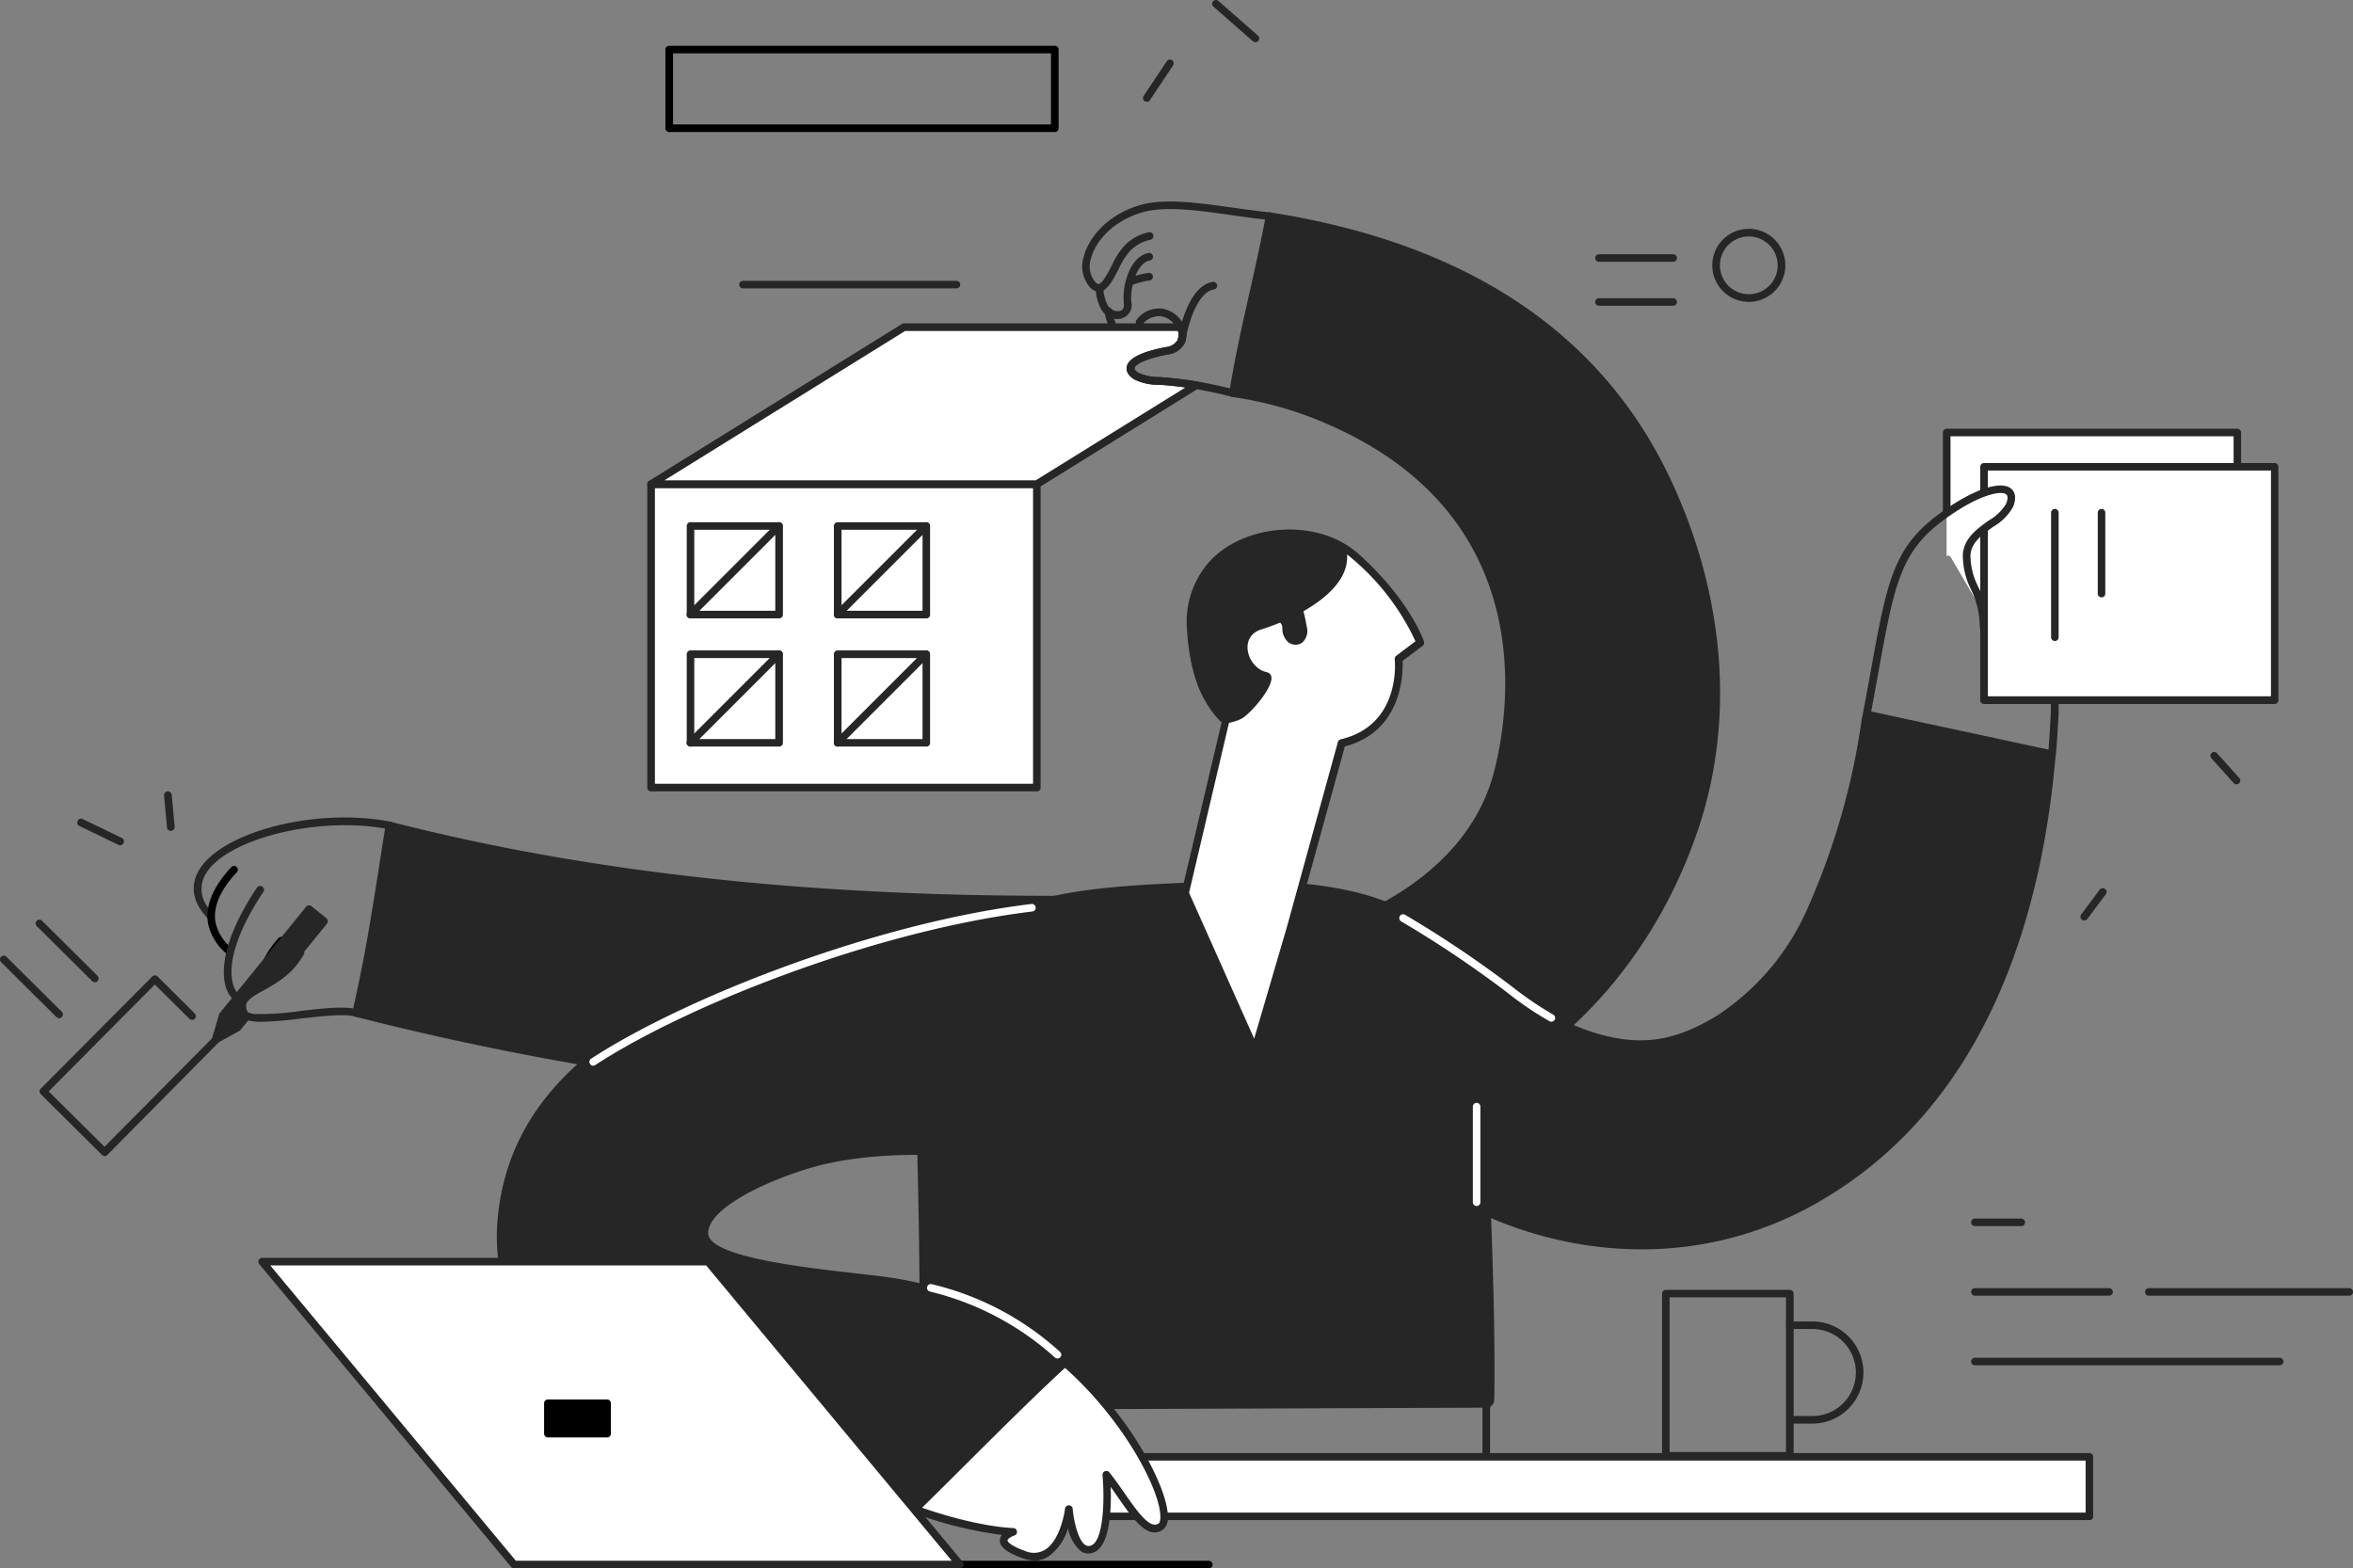 <svg xmlns="http://www.w3.org/2000/svg" width="279.27" height="186.145" viewBox="0 0 279.27 186.145">
  <rect x="0" y="0" width="279.27" height="186.145" fill="#808080" stroke="none"/>
  <g id="Group_10408" data-name="Group 10408" transform="translate(0 -0.004)">
    <g id="Group_10409" data-name="Group 10409" transform="translate(0 0.004)">
      <path id="Path_64757" data-name="Path 64757" d="M1859.95,413.262v14.645a.392.392,0,0,1,.46.087l4.273,7.3,8.683,5.652h21.08v-27.7H1859.95Z" transform="translate(-1628.913 -361.918)" fill="#fff"/>
      <path id="Path_64758" data-name="Path 64758" d="M1891.292,409.65H1856.8a.445.445,0,0,0-.447.447v9.763a1.789,1.789,0,0,1,.907-.447v-8.869h33.6v26.794h-20.5l-8.484-5.528-.969-1.652a18.461,18.461,0,0,1,.137,2.025l.1.174a.428.428,0,0,0,.149.149l8.683,5.652a.448.448,0,0,0,.248.075H1891.3a.445.445,0,0,0,.447-.447v-27.7a.463.463,0,0,0-.46-.435" transform="translate(-1625.76 -358.765)" fill="#262626"/>
      <rect id="Rectangle_8213" data-name="Rectangle 8213" width="34.495" height="27.7" transform="translate(235.471 55.406)" fill="#fff"/>
      <path id="Path_64759" data-name="Path 64759" d="M1926.992,442.45H1892.5a.445.445,0,0,0-.447.447v3.3a.665.665,0,0,1,.137-.062,2.311,2.311,0,0,1,.77-.211v-2.584h33.6v26.794h-33.6v-20.4a4.061,4.061,0,0,1-.907.435V470.6a.445.445,0,0,0,.447.447h34.495a.445.445,0,0,0,.447-.447V442.9a.438.438,0,0,0-.447-.447" transform="translate(-1657.026 -387.491)" fill="#262626"/>
      <path id="Path_64760" data-name="Path 64760" d="M1960.2,501.926a.445.445,0,0,1-.447-.447V486.7a.447.447,0,1,1,.894,0v14.782a.445.445,0,0,1-.447.447" transform="translate(-1716.316 -425.85)" fill="#262626"/>
      <path id="Path_64761" data-name="Path 64761" d="M2004.8,496.746a.445.445,0,0,1-.447-.447v-9.6a.447.447,0,1,1,.894,0v9.6a.43.43,0,0,1-.447.447" transform="translate(-1755.376 -425.85)" fill="#262626"/>
      <path id="Path_64762" data-name="Path 64762" d="M1640.385,227.32a4.335,4.335,0,1,1,4.335-4.335,4.339,4.339,0,0,1-4.335,4.335m0-7.764a3.428,3.428,0,1,0,3.428,3.428,3.435,3.435,0,0,0-3.428-3.428" transform="translate(-1432.825 -191.491)" fill="#262626"/>
      <path id="Path_64763" data-name="Path 64763" d="M732.037,269.244H706.7a.447.447,0,1,1,0-.894h25.34a.447.447,0,1,1,0,.894" transform="translate(-618.522 -235.017)" fill="#262626"/>
      <path id="Path_64764" data-name="Path 64764" d="M1533.4,243.844H1524.6a.447.447,0,0,1,0-.894h8.807a.445.445,0,0,1,.447.447.438.438,0,0,1-.447.447" transform="translate(-1334.825 -212.772)" fill="#262626"/>
      <path id="Path_64765" data-name="Path 64765" d="M1533.4,285.844H1524.6a.447.447,0,0,1,0-.894h8.807a.447.447,0,1,1,0,.894" transform="translate(-1334.825 -249.555)" fill="#262626"/>
      <path id="Path_64766" data-name="Path 64766" d="M681.971,53.985H636.2a.445.445,0,0,1-.447-.447V44.2a.445.445,0,0,1,.447-.447h45.774a.445.445,0,0,1,.447.447v9.341a.445.445,0,0,1-.447.447m-45.314-.907h44.855V44.644H636.657Z" transform="translate(-556.779 -38.316)"/>
      <path id="Path_64767" data-name="Path 64767" d="M1603.217,1252.61H1588.5a.445.445,0,0,1-.447-.447V1232.9a.445.445,0,0,1,.447-.447h14.72a.445.445,0,0,1,.447.447v19.266a.453.453,0,0,1-.447.447m-14.273-.907h13.813v-18.372h-13.813Z" transform="translate(-1390.788 -1079.359)" fill="#262626"/>
      <path id="Path_64768" data-name="Path 64768" d="M1709.668,1274.774h-2.41a.447.447,0,1,1,0-.894h2.41a5.167,5.167,0,1,0,0-10.335H1707a.447.447,0,0,1,0-.894h2.671a6.062,6.062,0,1,1,0,12.124" transform="translate(-1494.568 -1105.808)" fill="#262626"/>
      <rect id="Rectangle_8214" data-name="Rectangle 8214" width="45.786" height="36.01" transform="translate(77.269 57.468)" fill="#fff"/>
      <path id="Path_64769" data-name="Path 64769" d="M664.7,495.955H618.9a.445.445,0,0,1-.447-.447V459.5a.445.445,0,0,1,.447-.447h45.786a.445.445,0,0,1,.447.447v36.01a.427.427,0,0,1-.435.447m-45.339-.907h44.88v-35.1h-44.88Z" transform="translate(-541.628 -402.029)" fill="#262626"/>
      <path id="Path_64770" data-name="Path 64770" d="M686.754,319.456l-18.906,11.726h-45.8l30.036-18.633H684.9c.522,1.143.211,2.472-1.615,2.82-4.335.82-5.105,2.074-3.64,2.994,1.13.72,2.758.348,7.105,1.093" transform="translate(-544.781 -273.727)" fill="#fff"/>
      <path id="Path_64771" data-name="Path 64771" d="M664.677,328.489h-45.8a.455.455,0,0,1-.435-.323.46.46,0,0,1,.2-.509l30.036-18.645a.4.4,0,0,1,.236-.062h32.818a.451.451,0,0,1,.41.261,2.45,2.45,0,0,1,.037,2.161,2.574,2.574,0,0,1-1.975,1.279c-2.981.571-3.888,1.279-3.95,1.615-.025.149.149.36.46.559a5.813,5.813,0,0,0,2.559.509c1.031.087,2.459.2,4.385.522a.456.456,0,0,1,.174.832l-18.906,11.738a.664.664,0,0,1-.248.062m-44.209-.907H664.54L682.3,316.564c-1.3-.186-2.31-.261-3.105-.323a6.284,6.284,0,0,1-2.981-.646c-.845-.534-.944-1.106-.87-1.491.186-.994,1.764-1.789,4.671-2.335a1.776,1.776,0,0,0,1.342-.807,1.458,1.458,0,0,0,.05-1.106H649.038Z" transform="translate(-541.609 -270.574)" fill="#262626"/>
      <path id="Path_64772" data-name="Path 64772" d="M667.118,510.366H656.6a.445.445,0,0,1-.447-.447V499.4a.445.445,0,0,1,.447-.447h10.521a.445.445,0,0,1,.447.447v10.521a.445.445,0,0,1-.447.447m-10.074-.907h9.614v-9.614h-9.614Z" transform="translate(-574.645 -436.973)" fill="#262626"/>
      <path id="Path_64773" data-name="Path 64773" d="M656.453,510.322a.474.474,0,0,1-.323-.137.45.45,0,0,1,0-.633l10.521-10.521a.448.448,0,0,1,.633.633l-10.521,10.521a.367.367,0,0,1-.311.137" transform="translate(-574.514 -436.929)" fill="#262626"/>
      <path id="Path_64774" data-name="Path 64774" d="M807.718,510.366H797.2a.445.445,0,0,1-.447-.447V499.4a.445.445,0,0,1,.447-.447h10.521a.445.445,0,0,1,.447.447v10.521a.43.43,0,0,1-.447.447m-10.062-.907h9.614v-9.614h-9.614Z" transform="translate(-697.78 -436.973)" fill="#262626"/>
      <path id="Path_64775" data-name="Path 64775" d="M797.153,510.322a.474.474,0,0,1-.323-.137.45.45,0,0,1,0-.633l10.521-10.521a.448.448,0,0,1,.633.633l-10.521,10.521a.366.366,0,0,1-.31.137" transform="translate(-697.736 -436.929)" fill="#262626"/>
      <path id="Path_64776" data-name="Path 64776" d="M667.118,632.865H656.6a.445.445,0,0,1-.447-.447V621.9a.445.445,0,0,1,.447-.447h10.521a.445.445,0,0,1,.447.447v10.521a.445.445,0,0,1-.447.447m-10.074-.894h9.614v-9.614h-9.614Z" transform="translate(-574.645 -544.256)" fill="#262626"/>
      <path id="Path_64777" data-name="Path 64777" d="M656.453,632.822a.473.473,0,0,1-.323-.137.45.45,0,0,1,0-.633l10.521-10.521a.448.448,0,0,1,.633.633l-10.521,10.521a.366.366,0,0,1-.311.137" transform="translate(-574.514 -544.212)" fill="#262626"/>
      <path id="Path_64778" data-name="Path 64778" d="M807.718,632.865H797.2a.445.445,0,0,1-.447-.447V621.9a.445.445,0,0,1,.447-.447h10.521a.445.445,0,0,1,.447.447v10.521a.43.43,0,0,1-.447.447m-10.062-.894h9.614v-9.614h-9.614Z" transform="translate(-697.78 -544.256)" fill="#262626"/>
      <path id="Path_64779" data-name="Path 64779" d="M797.153,632.822a.473.473,0,0,1-.323-.137.45.45,0,0,1,0-.633l10.521-10.521a.448.448,0,0,1,.633.633l-10.521,10.521a.366.366,0,0,1-.31.137" transform="translate(-697.736 -544.212)" fill="#262626"/>
      <path id="Path_64780" data-name="Path 64780" d="M1889.3,1165.244h-5.5a.447.447,0,1,1,0-.894h5.5a.445.445,0,0,1,.447.447.438.438,0,0,1-.447.447" transform="translate(-1649.406 -1019.719)" fill="#262626"/>
      <path id="Path_64781" data-name="Path 64781" d="M1919.969,1298.244H1883.8a.447.447,0,0,1,0-.895h36.172a.447.447,0,0,1,0,.895" transform="translate(-1649.406 -1136.198)" fill="#262626"/>
      <path id="Path_64782" data-name="Path 64782" d="M1899.722,1231.744H1883.8a.447.447,0,1,1,0-.894h15.925a.447.447,0,1,1,0,.894" transform="translate(-1649.406 -1077.958)" fill="#262626"/>
      <path id="Path_64783" data-name="Path 64783" d="M2073.785,1231.744H2050a.447.447,0,0,1,0-.894h23.788a.447.447,0,0,1,0,.894" transform="translate(-1794.962 -1077.958)" fill="#262626"/>
      <path id="Path_64784" data-name="Path 64784" d="M45.576,953.446a.473.473,0,0,1-.323-.137l-7.267-7.217a.45.45,0,0,1,0-.646L51.216,932.13a.45.45,0,0,1,.633,0l4.41,4.385a.448.448,0,1,1-.634.633l-4.1-4.062-12.6,12.683,6.621,6.571,12.906-13.005a.448.448,0,1,1,.634.634l-13.2,13.341a.445.445,0,0,1-.311.137" transform="translate(-33.148 -816.231)" fill="#262626"/>
      <path id="Path_64785" data-name="Path 64785" d="M7.024,920.622a.473.473,0,0,1-.323-.137L.13,913.964a.448.448,0,0,1,.634-.634l6.571,6.521a.45.45,0,0,1,0,.633.4.4,0,0,1-.311.137" transform="translate(0 -799.766)" fill="#262626"/>
      <path id="Path_64786" data-name="Path 64786" d="M41.124,886.222a.473.473,0,0,1-.323-.137l-6.571-6.521a.448.448,0,1,1,.634-.633l6.571,6.521a.45.45,0,0,1,0,.634.4.4,0,0,1-.311.137" transform="translate(-29.864 -769.639)" fill="#262626"/>
      <path id="Path_64787" data-name="Path 64787" d="M1092.584,61.943a.447.447,0,0,1-.373-.7l2.745-4.112a.448.448,0,1,1,.745.5l-2.745,4.112a.425.425,0,0,1-.373.2" transform="translate(-956.473 -49.863)" fill="#262626"/>
      <path id="Path_64788" data-name="Path 64788" d="M1163.34,5.016a.445.445,0,0,1-.3-.112L1158.359.793a.44.44,0,0,1-.037-.634.44.44,0,0,1,.634-.037l4.683,4.112a.447.447,0,0,1-.3.783" transform="translate(-1014.336 -0.004)" fill="#262626"/>
      <path id="Path_64789" data-name="Path 64789" d="M1988.268,852.459a.447.447,0,0,1-.273-.087.454.454,0,0,1-.087-.633l2.2-2.944a.452.452,0,0,1,.72.547l-2.2,2.944a.458.458,0,0,1-.36.174" transform="translate(-1740.896 -743.205)" fill="#262626"/>
      <path id="Path_64790" data-name="Path 64790" d="M2115.138,722.384a.444.444,0,0,1-.335-.149l-2.646-2.944a.449.449,0,1,1,.67-.6l2.646,2.944a.45.45,0,0,1-.037.633.424.424,0,0,1-.3.112" transform="translate(-1849.693 -629.29)" fill="#262626"/>
      <path id="Path_64791" data-name="Path 64791" d="M157.529,760.817a.447.447,0,0,1-.447-.41l-.348-3.776a.458.458,0,0,1,.41-.5.473.473,0,0,1,.5.41l.348,3.776a.458.458,0,0,1-.41.5Z" transform="translate(-137.263 -662.208)" fill="#262626"/>
      <path id="Path_64792" data-name="Path 64792" d="M78.868,785.43a.394.394,0,0,1-.2-.05l-4.633-2.236a.456.456,0,0,1,.4-.82l4.633,2.236a.458.458,0,0,1-.2.87" transform="translate(-64.614 -685.107)" fill="#262626"/>
      <rect id="Rectangle_8215" data-name="Rectangle 8215" width="122.801" height="7.068" transform="translate(125.192 172.903)" fill="#fff"/>
      <path id="Path_64793" data-name="Path 64793" d="M1127.4,1396.312H1004.6a.445.445,0,0,1-.447-.447V1388.8a.445.445,0,0,1,.447-.447h122.8a.445.445,0,0,1,.447.447v7.068a.43.43,0,0,1-.447.447m-122.341-.894h121.894v-6.174H1005.057Z" transform="translate(-879.418 -1215.894)" fill="#262626"/>
      <path id="Path_64794" data-name="Path 64794" d="M439.231,797.252a12.019,12.019,0,0,0-8.7-3.553c-34.433.783-63.686-2.062-89.436-8.67a.417.417,0,0,0-.36.062.471.471,0,0,0-.2.31c-.273,1.689-.534,3.3-.77,4.882-.944,5.975-1.751,11.142-3.192,17.353a.443.443,0,0,0,.335.534,348.414,348.414,0,0,0,85.9,10.794c2.584,0,5.18-.025,7.764-.087a12.53,12.53,0,0,0,8.658-21.626" transform="translate(-294.761 -687.501)" fill="#262626"/>
      <path id="Path_64795" data-name="Path 64795" d="M208.44,781.593c-8.844-1.751-20.359,1.255-22.831,5.975-.7,1.317-1.006,3.379,1.379,5.726.025-.4.075-.795.137-1.18a3.487,3.487,0,0,1-.708-4.124c2.273-4.335,13.5-7.155,21.85-5.5a.46.46,0,0,0,.534-.36.466.466,0,0,0-.36-.534" transform="translate(-162.114 -684.065)" fill="#262626"/>
      <path id="Path_64796" data-name="Path 64796" d="M201.144,838.029c.037-.261.087-.509.137-.77a5.257,5.257,0,0,1-2.149-3.242c-.3-1.789.559-3.776,2.534-5.9a.448.448,0,1,0-.658-.609c-2.174,2.348-3.105,4.584-2.758,6.67a6.344,6.344,0,0,0,2.869,4.074,1.369,1.369,0,0,1,.025-.224" transform="translate(-173.561 -724.588)"/>
      <path id="Path_64797" data-name="Path 64797" d="M215.61,859.9a1.366,1.366,0,0,1,.149-.36,2.721,2.721,0,0,1-.857-1.515c-.609-2.5.72-6.434,3.64-10.782a.456.456,0,0,0-.758-.509c-3.068,4.559-4.435,8.745-3.776,11.49a3.522,3.522,0,0,0,1.54,2.261,1.834,1.834,0,0,1,.062-.584" transform="translate(-187.283 -741.382)" fill="#262626"/>
      <path id="Path_64798" data-name="Path 64798" d="M247.7,895.33a.45.45,0,0,0-.634,0,11.658,11.658,0,0,0-2.72,5.068,1.746,1.746,0,0,1,1.068-.373,9.812,9.812,0,0,1,2.3-4.049.478.478,0,0,0-.012-.646" transform="translate(-213.998 -784.002)"/>
      <path id="Path_64799" data-name="Path 64799" d="M216.158,867.295l-2.7,3.317-2.6,3.2a20.527,20.527,0,0,1-2.223,1.379c-1.863,1.031-2.422,1.466-1.938,2.534.062.149.335.236.745.286l-.633.77-.919,1.13a.389.389,0,0,1-.137.112l-2.584,1.428a.465.465,0,0,1-.224.062.5.5,0,0,1-.286-.1.45.45,0,0,1-.149-.484l.832-2.857a.409.409,0,0,1,.087-.161l10.248-12.62a.427.427,0,0,1,.311-.161.468.468,0,0,1,.335.1l1.751,1.416a.468.468,0,0,1,.075.646" transform="translate(-177.346 -757.668)" fill="#262626"/>
      <path id="Path_64800" data-name="Path 64800" d="M242.062,914.189a.46.46,0,0,1-.559.31c-1.267-.36-3.913-.05-6.472.236a43.119,43.119,0,0,1-4.621.385,6.224,6.224,0,0,1-1.578-.161,1.375,1.375,0,0,1-.944-.683c-.87-1.925.683-2.782,2.323-3.7a10.158,10.158,0,0,0,4.422-3.9.455.455,0,0,1,.609-.186.418.418,0,0,1,.224.3.455.455,0,0,1-.037.311,8.755,8.755,0,0,1-2.559,2.894,20.515,20.515,0,0,1-2.223,1.379c-1.863,1.031-2.422,1.466-1.938,2.534.062.149.335.236.745.286a32.4,32.4,0,0,0,5.466-.348c2.646-.311,5.379-.621,6.82-.211a.463.463,0,0,1,.323.559" transform="translate(-199.363 -793.842)" fill="#262626"/>
      <path id="Path_64801" data-name="Path 64801" d="M1226.964,234.985c-8.111-17.614-24.173-28.4-47.7-32.073a.447.447,0,0,0-.509.36c-.646,3.391-1.3,6.335-1.95,9.18-.857,3.8-1.664,7.391-2.41,11.85a.4.4,0,0,0,.087.335.512.512,0,0,0,.3.186,42.972,42.972,0,0,1,11.192,3.18c25.527,10.993,21.651,34.42,19.85,41.339s-7.068,12.633-15.241,16.533a10.808,10.808,0,0,0-5.565,6.782,13.5,13.5,0,0,0,1.019,10.459,12.09,12.09,0,0,0,10.645,6.074,15.171,15.171,0,0,0,6.534-1.54c12.31-5.863,22.1-17.366,26.868-31.588,4.3-12.819,3.192-27.4-3.118-41.078" transform="translate(-1028.51 -177.703)" fill="#262626"/>
      <path id="Path_64802" data-name="Path 64802" d="M1036.14,203.25a1.384,1.384,0,0,1-.981-.472,3.776,3.776,0,0,1-.783-3.652c.5-2.012,2.484-4.807,6.447-6.074,2.907-.932,6.931-.373,11.18.224,1.453.2,2.969.41,4.484.571a.448.448,0,0,1,.4.5.44.44,0,0,1-.5.4c-1.528-.161-3.056-.373-4.521-.584-4.149-.584-8.074-1.13-10.782-.248-3.615,1.168-5.416,3.652-5.851,5.441a2.9,2.9,0,0,0,.547,2.795c.149.149.273.211.373.2.46-.075,1.093-1.3,1.565-2.211a8.788,8.788,0,0,1,1.553-2.4,5.461,5.461,0,0,1,2.882-1.54.456.456,0,0,1,.5.4.448.448,0,0,1-.4.5,4.837,4.837,0,0,0-2.372,1.317,8.583,8.583,0,0,0-1.354,2.149c-.683,1.317-1.317,2.546-2.236,2.7h-.149" transform="translate(-905.756 -168.638)" fill="#262626"/>
      <path id="Path_64803" data-name="Path 64803" d="M1049.542,249.525a2.29,2.29,0,0,1-2.05-1.329,5.76,5.76,0,0,1-.559-2.137.448.448,0,0,1,.4-.5.463.463,0,0,1,.5.4,5.046,5.046,0,0,0,.484,1.851,1.373,1.373,0,0,0,1.491.758c.36-.1.522-.41.46-.932-.224-2.211.77-5.552,2.932-5.95a.441.441,0,0,1,.522.36.435.435,0,0,1-.36.522c-1.54.286-2.385,3.168-2.2,4.969a1.612,1.612,0,0,1-1.13,1.9,1.245,1.245,0,0,1-.484.087" transform="translate(-916.885 -211.658)" fill="#262626"/>
      <path id="Path_64804" data-name="Path 64804" d="M1056.582,296.469a.451.451,0,0,1-.435-.335c-.062-.211-.124-.385-.186-.571a3.824,3.824,0,0,1-.311-1.366.456.456,0,0,1,.447-.46.463.463,0,0,1,.46.447,2.925,2.925,0,0,0,.248,1.056c.075.2.149.41.224.646a.463.463,0,0,1-.323.559.546.546,0,0,1-.124.025" transform="translate(-924.521 -257.248)" fill="#262626"/>
      <path id="Path_64805" data-name="Path 64805" d="M1076.564,262.181a.452.452,0,0,1-.174-.87,11.571,11.571,0,0,1,2.36-.621.453.453,0,0,1,.149.894,10.543,10.543,0,0,0-2.174.571.631.631,0,0,1-.162.025" transform="translate(-942.441 -228.301)" fill="#262626"/>
      <path id="Path_64806" data-name="Path 64806" d="M1089.1,305.2a.343.343,0,0,1-.112-.012c-1.553-.4-2.969-.7-4.323-.932a42.393,42.393,0,0,0-4.31-.509,6.283,6.283,0,0,1-2.981-.646c-.845-.534-.944-1.106-.87-1.491.186-.994,1.764-1.789,4.671-2.335a1.777,1.777,0,0,0,1.342-.807,1.59,1.59,0,0,0-.05-1.379,2.58,2.58,0,0,0-1.863-1.466,2.494,2.494,0,0,0-2.248.994.449.449,0,1,1-.671-.6,3.338,3.338,0,0,1,3.056-1.292,3.492,3.492,0,0,1,2.559,1.987,2.45,2.45,0,0,1,.037,2.161,2.574,2.574,0,0,1-1.975,1.279c-2.981.571-3.888,1.279-3.95,1.615-.025.149.149.36.46.559a5.814,5.814,0,0,0,2.559.509c1.031.087,2.459.2,4.385.522,1.379.236,2.82.547,4.4.944a.454.454,0,0,1,.323.547.449.449,0,0,1-.435.348" transform="translate(-942.77 -258.087)" fill="#262626"/>
      <path id="Path_64807" data-name="Path 64807" d="M1125.762,276.728h-.062a.456.456,0,0,1-.385-.509c.037-.261,1.006-6.4,4.149-6.906a.466.466,0,0,1,.522.373.452.452,0,0,1-.373.522c-2.087.335-3.167,4.546-3.4,6.149a.454.454,0,0,1-.447.373" transform="translate(-985.527 -235.855)" fill="#262626"/>
      <path id="Path_64808" data-name="Path 64808" d="M1318.015,687.139c-1.988-.484-3.963-.944-5.975-1.292a108.85,108.85,0,0,1-12.3-2.484c-.012,0-.025-.012-.05-.012-.062.112-.124.224-.186.348a.614.614,0,0,0-.05.161,83.916,83.916,0,0,1-6.31,22.148,29.166,29.166,0,0,1-10.77,12.943c-5.018,3.093-9.006,3.714-14.235,2.211-5.366-1.54-10.074-5.018-15.279-11.279a10.749,10.749,0,0,0-7.888-3.677,13.5,13.5,0,0,0-9.937,3.64c-4.757,4.758-4.77,12.061-.025,17.763,10.335,12.447,24.433,19.142,38.308,19.142A41.788,41.788,0,0,0,1294,741.322c20.384-11.515,26.868-34.358,28.47-53.227-1.491-.286-2.981-.6-4.459-.956" transform="translate(-1078.494 -598.467)" fill="#262626"/>
      <path id="Path_64809" data-name="Path 64809" d="M1803.773,669.45a9.8,9.8,0,0,1,.037,1.354c-.062,1.441-.161,2.944-.273,4.472-2.733-.6-5.478-1.192-8.211-1.776-4.087-.882-8.968-1.913-13.08-2.82h-.112c-.074,0-.161-.012-.236-.012a1.986,1.986,0,0,1-.124.224.445.445,0,0,0,.3.646q6.521,1.435,13.055,2.845,4.36.932,8.72,1.888a.273.273,0,0,0,.1.012.447.447,0,0,0,.273-.087.482.482,0,0,0,.186-.323c.149-1.714.248-3.4.323-5.018a11.213,11.213,0,0,0-.025-1.292q-.484-.056-.932-.112" transform="translate(-1560.402 -586.294)" fill="#262626"/>
      <path id="Path_64810" data-name="Path 64810" d="M1779.334,492.174a.212.212,0,0,1-.087-.012.453.453,0,0,1-.36-.534c.422-2.161.77-4.112,1.093-5.888,1.838-10.111,2.6-14.3,7.739-18.2,3.95-2.994,7.5-4.31,8.844-3.292.336.261.808.882.273,2.2a6.155,6.155,0,0,1-2.348,2.348c-1.28.919-2.621,1.863-2.708,3.379a8.245,8.245,0,0,0,.907,3.726,10.771,10.771,0,0,1,1.105,4.82.449.449,0,0,1-.472.435.456.456,0,0,1-.435-.472,10.143,10.143,0,0,0-1.043-4.435,9.177,9.177,0,0,1-.969-4.136c.124-1.95,1.7-3.068,3.093-4.062a5.637,5.637,0,0,0,2.037-1.963c.137-.323.31-.907.012-1.13-.683-.522-3.615.161-7.739,3.292-4.857,3.689-5.6,7.776-7.391,17.639-.323,1.776-.671,3.727-1.093,5.9a.484.484,0,0,1-.46.385" transform="translate(-1557.911 -406.285)" fill="#262626"/>
      <path id="Path_64811" data-name="Path 64811" d="M946.8,882.8c-.1-2.4-.124-4.745-.149-7.018-.124-9.863-.224-18.372-5.913-23.787-4.857-4.608-13.291-6.521-26.545-6.012-7.478.286-14.533.571-19.986,2.012-10.77,2.857-14.831,10.2-14.5,26.185l.012.422c.211,7.826.323,14.745.348,20.545a.457.457,0,0,0,.3.422c4.882,1.814,11.527,5.341,15.5,11.813a.442.442,0,0,0,.385.211l50.569-.186a.443.443,0,0,0,.447-.435c0-.05.224-7.229-.472-24.173" transform="translate(-770.424 -740.831)" fill="#262626" stroke="#262626" stroke-width="1"/>
      <path id="Path_64812" data-name="Path 64812" d="M975.191,1322.849l-.5-9.08,54.047,2.6v6.484h.907v-6.919a.451.451,0,0,0-.435-.447l-54.978-2.633a.441.441,0,0,0-.348.137.488.488,0,0,0-.137.348l.522,9.54h.919Z" transform="translate(-852.794 -1149.773)" fill="#262626"/>
      <path id="Path_64813" data-name="Path 64813" d="M1407.7,1066a.445.445,0,0,1-.447-.447V1054.2a.447.447,0,1,1,.894,0v11.353a.445.445,0,0,1-.447.447" transform="translate(-1232.446 -922.857)" fill="#fff"/>
      <path id="Path_64814" data-name="Path 64814" d="M1355.033,886.323a.438.438,0,0,1-.174-.037,39.029,39.029,0,0,1-5.081-3.441,128.2,128.2,0,0,0-12.558-8.422.462.462,0,0,1-.174-.621.451.451,0,0,1,.621-.174,130.754,130.754,0,0,1,12.645,8.484,41.623,41.623,0,0,0,4.894,3.341.462.462,0,0,1,.249.6.481.481,0,0,1-.422.273" transform="translate(-1170.913 -765.057)" fill="#fff"/>
      <path id="Path_64815" data-name="Path 64815" d="M888.3,1302.25c8.7,7.565,13.242,18.2,11.353,19.452s-4.112-3.3-6.447-6.173c0,0,.708,7.913-1.64,8.807s-2.82-4.72-2.82-4.72-.857,7.006-5.354,5.391-1.255-2.7-1.255-2.7-4.472-.037-12.186-2.869Z" transform="translate(-761.888 -1140.489)" fill="#fff"/>
      <path id="Path_64816" data-name="Path 64816" d="M881.421,1322.407a4.152,4.152,0,0,1-1.441-.273c-1.838-.658-2.7-1.329-2.683-2.112a1.053,1.053,0,0,1,.236-.646,47.6,47.6,0,0,1-11.006-2.807.456.456,0,0,1,.311-.857c7.54,2.77,11.987,2.844,12.037,2.844a.454.454,0,0,1,.447.385.433.433,0,0,1-.3.5c-.373.124-.82.41-.82.584,0,.025.025.509,2.087,1.255a2.593,2.593,0,0,0,2.36-.137c1.9-1.168,2.385-4.844,2.385-4.882a.455.455,0,0,1,.447-.4h.012a.457.457,0,0,1,.447.41c.112,1.366.633,3.751,1.5,4.3a.723.723,0,0,0,.7.05c1.466-.571,1.6-5.416,1.342-8.347a.46.46,0,0,1,.286-.459.443.443,0,0,1,.522.136c.609.758,1.217,1.627,1.8,2.46,1.478,2.124,2.994,4.31,4.037,3.615.124-.074.2-.3.211-.621.2-3.031-4.335-11.8-11.614-18.123a.449.449,0,1,1,.584-.683c7.59,6.608,12.136,15.577,11.925,18.856a1.6,1.6,0,0,1-.621,1.317c-1.789,1.193-3.49-1.267-5.292-3.851-.286-.41-.571-.832-.869-1.242.087,2.46-.037,7.006-2.012,7.776a1.642,1.642,0,0,1-1.5-.124,4.754,4.754,0,0,1-1.553-2.77,6.2,6.2,0,0,1-2.286,3.341,2.817,2.817,0,0,1-1.677.509" transform="translate(-758.626 -1137.195)" fill="#262626"/>
      <path id="Path_64817" data-name="Path 64817" d="M544.353,863.035a.453.453,0,0,0-.447-.385h-.012a115.512,115.512,0,0,0-38.607,7.453c-14.148,5.466-28.818,13.291-30.445,29.824-1.441,14.794,10.931,25.924,23.9,29.265a69.21,69.21,0,0,0,10.521,1.578,69.45,69.45,0,0,1,9.428,1.354c.932.224,1.9.5,2.857.82a17.792,17.792,0,0,0,1.95.981,3.726,3.726,0,0,1-.012.373c-.025.472-.037.82.248,1.006a.448.448,0,0,0,.248.075.343.343,0,0,0,.112-.012c.236-.062.435-.236,5.54-5.316,4-3.987,9.478-9.44,12.807-12.459a.464.464,0,0,0,.149-.323.479.479,0,0,0-.137-.335,34.593,34.593,0,0,0-12.223-7.528,44.143,44.143,0,0,0-8.459-2.224c-1.118-.174-2.671-.348-4.484-.559-6.149-.7-17.589-1.975-17.477-4.807.062-3.441,9.353-7.2,14.322-8.26,7.267-1.54,15.2-.944,19.278-.46a.483.483,0,0,0,.36-.112.451.451,0,0,0,.149-.348c-.385-17.813,1.031-26.707,10.062-29.1a.432.432,0,0,0,.373-.5" transform="translate(-415.758 -755.495)" fill="#262626"/>
      <path id="Path_64818" data-name="Path 64818" d="M563.611,882.908a.422.422,0,0,1-.373-.211.446.446,0,0,1,.137-.621c11.18-7.279,33.787-16.136,52.27-18.359a.45.45,0,0,1,.1.894c-18.347,2.211-40.793,10.993-51.885,18.223a.408.408,0,0,1-.248.075" transform="translate(-493.211 -756.425)" fill="#fff"/>
      <path id="Path_64819" data-name="Path 64819" d="M901.335,1235.8a.431.431,0,0,1-.311-.124,34.042,34.042,0,0,0-14.794-7.813.451.451,0,1,1,.186-.882,34.36,34.36,0,0,1,15.241,8.049.447.447,0,0,1-.323.77" transform="translate(-775.833 -1074.563)" fill="#fff"/>
      <path id="Path_64820" data-name="Path 64820" d="M1137.345,531.676a2.359,2.359,0,0,1-.174-.174,3.627,3.627,0,0,1-.373-.385,2.361,2.361,0,0,1-.236-.261,3.813,3.813,0,0,1-.348-.435,5.655,5.655,0,0,1-.509-.708,3.164,3.164,0,0,1-.3-.484c-.1-.137-.186-.311-.273-.46-.137-.261-.261-.534-.385-.807a6.859,6.859,0,0,1-.41-1.031c-.124-.348-.248-.733-.348-1.105s-.211-.795-.3-1.2a24.82,24.82,0,0,1-.484-3.863,10.176,10.176,0,0,1,2.6-7.788c3.938-4.223,11.391-4.7,15.9-1.677a8.594,8.594,0,0,1,1.043.807c6.1,5.453,7.689,10.26,7.689,10.26l-2.559,1.925s.845,8.2-6.757,9.987l-6.049,21.949-4.223,14.446-8.3-18.57Z" transform="translate(-991.868 -446.085)" fill="#fff"/>
      <path id="Path_64821" data-name="Path 64821" d="M1137.591,568.168a.442.442,0,0,1-.41-.273l-8.3-18.57a.448.448,0,0,1-.025-.286l4.758-20.16a4.142,4.142,0,0,1-.4-.41c-.062-.062-.161-.174-.248-.273a4.7,4.7,0,0,1-.36-.447,4.571,4.571,0,0,1-.522-.733,4.338,4.338,0,0,1-.311-.5c-.062-.087-.137-.236-.224-.373l-.05-.087c-.149-.286-.273-.559-.41-.845a9.069,9.069,0,0,1-.422-1.068c-.124-.348-.261-.733-.36-1.13s-.211-.807-.3-1.23a27.019,27.019,0,0,1-.5-3.925,10.712,10.712,0,0,1,2.72-8.124c3.9-4.186,11.6-5.006,16.484-1.739a11.364,11.364,0,0,1,1.105.845c6.112,5.478,7.751,10.248,7.813,10.447a.454.454,0,0,1-.161.509l-2.373,1.789c.062,1.441-.012,8.36-6.857,10.149l-5.975,21.688-4.236,14.446a.437.437,0,0,1-.4.323c-.037-.025-.05-.025-.05-.025m-7.826-19.067,7.726,17.316,3.888-13.266,6.049-21.937a.464.464,0,0,1,.335-.323c7.13-1.677,6.447-9.18,6.41-9.5a.469.469,0,0,1,.174-.41l2.286-1.727a28.417,28.417,0,0,0-7.453-9.763,8.205,8.205,0,0,0-.994-.77c-4.546-3.031-11.714-2.286-15.328,1.6a9.651,9.651,0,0,0-2.472,7.453,25.53,25.53,0,0,0,.484,3.8c.087.4.174.795.286,1.168s.224.745.348,1.081a7.915,7.915,0,0,0,.4.994c.124.273.236.534.373.783l.05.087c.062.124.137.236.2.348a3.936,3.936,0,0,0,.286.472,6.019,6.019,0,0,0,.484.683c.124.161.224.3.335.422a2.483,2.483,0,0,0,.224.248c.137.149.249.261.36.373l.186.174a.45.45,0,0,1,.124.422Z" transform="translate(-988.624 -443.139)" fill="#262626"/>
      <path id="Path_64822" data-name="Path 64822" d="M1154.131,511.3a.012.012,0,0,1,.012-.012c-4.521-3.018-11.974-2.546-15.9,1.677-1.677,2.646-2.733,5.416-2.6,7.788a2.967,2.967,0,0,1-.3,1.081,22.83,22.83,0,0,0,2.348,7.329,12.338,12.338,0,0,0,2,2.795,5.311,5.311,0,0,0,.708-.124,6.262,6.262,0,0,0,1.2-.41c1.143-.522,5.105-5.093,3.043-5.565-2.3-.534-3.366-4.223-.621-5.068a23.624,23.624,0,0,0,2.248-.82,2.013,2.013,0,0,0,.137.211c.161.174.087.745.149.969a2.3,2.3,0,0,0,.41.882,1.38,1.38,0,0,0,1.876.348,1.83,1.83,0,0,0,.571-1.925c-.1-.609-.236-1.217-.385-1.826,3.006-1.714,5.726-4.223,5.093-7.329" transform="translate(-994.321 -446.085)" fill="#262626"/>
      <path id="Path_64823" data-name="Path 64823" d="M943.448,1492.244H913.9a.447.447,0,1,1,0-.894h29.551a.445.445,0,0,1,.447.447.438.438,0,0,1-.447.447" transform="translate(-799.984 -1306.1)"/>
      <path id="Path_64824" data-name="Path 64824" d="M280.436,1241.5h52.9l-29.887-35.948h-52.9Z" transform="translate(-219.428 -1055.801)" fill="#fff"/>
      <path id="Path_64825" data-name="Path 64825" d="M330.15,1238.7h-52.9a.463.463,0,0,1-.348-.161L247.012,1202.6a.458.458,0,0,1-.062-.484.451.451,0,0,1,.41-.261h52.916a.462.462,0,0,1,.348.161l29.887,35.948a.458.458,0,0,1,.062.484.469.469,0,0,1-.422.261m-52.693-.907h51.736l-29.141-35.042H248.316Z" transform="translate(-216.237 -1052.561)" fill="#262626"/>
      <rect id="Rectangle_8216" data-name="Rectangle 8216" width="7.031" height="3.615" transform="translate(65.034 166.543)"/>
      <path id="Path_64826" data-name="Path 64826" d="M527.328,1341.659H520.3a.445.445,0,0,1-.447-.447V1337.6a.445.445,0,0,1,.447-.447h7.031a.445.445,0,0,1,.447.447v3.615a.438.438,0,0,1-.447.447m-6.571-.894h6.124v-2.708h-6.124Z" transform="translate(-455.276 -1171.054)"/>
    </g>
  </g>
</svg>
